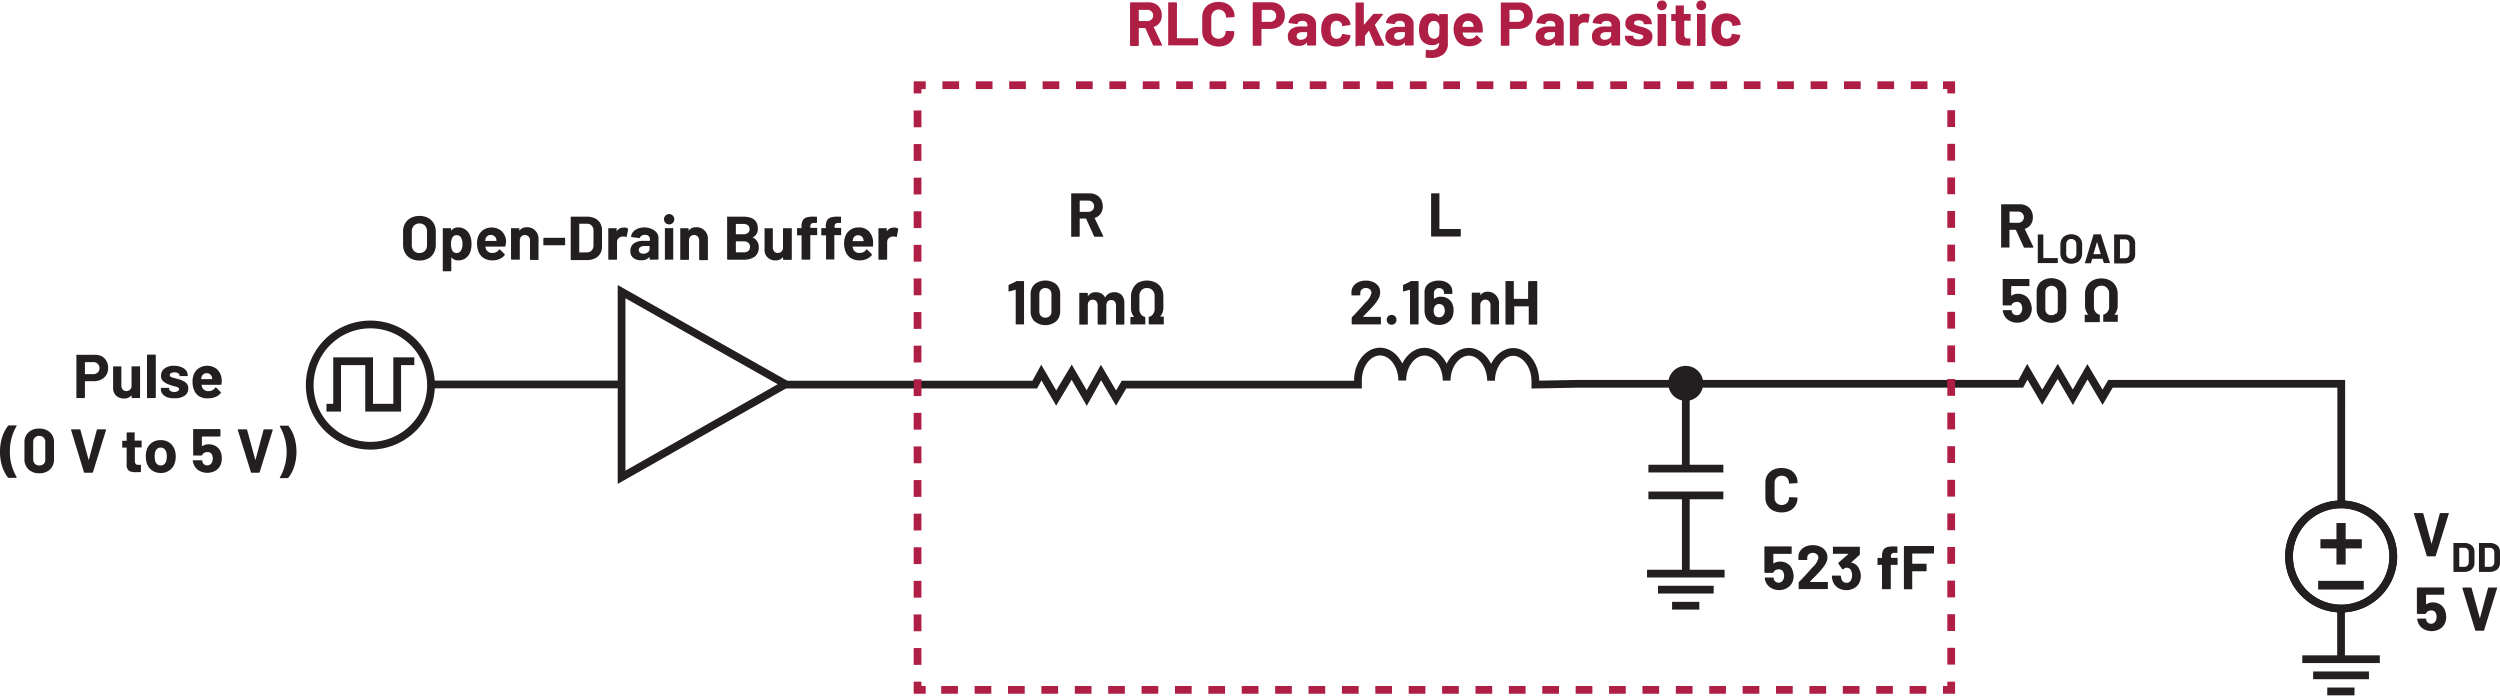 <svg id="ec3a97e0-b6f5-4b4a-977c-ba96ec2327ed" data-name="Layer 2" xmlns="http://www.w3.org/2000/svg" width="6.72in" height="1.87in" viewBox="0 0 483.65 134.4"><path d="M152,75.75h48.19l1.27-2.33,2.87,4.93,3-5,2.91,5L213,73.42l2.91,4.93,1.54-2.6h9.08v0h36.18v-.84c0-3.06,1.94-5.54,4.26-5.55s4.3,2.5,4.31,5.6c0-3.06,2-5.57,4.28-5.58s4.3,2.51,4.31,5.6c0-3.06,2-5.57,4.28-5.58s4.3,2.51,4.31,5.6c0-3,2-5.57,4.28-5.57s4.28,2.53,4.29,5.62v.7L305,75.6h85.95l1.26-2.33,2.88,4.93,3-5,2.92,5,2.83-4.93,2.92,4.93,1.53-2.6h44.65V98.89" transform="translate(0 -1.44)" fill="none" stroke="#231f20" stroke-miterlimit="14.3" stroke-width="1.5"/><path d="M318.64,112.32h15m-2.11,3.1H320.75m8,3.11h-5.27" transform="translate(0 -1.44)" fill="none" stroke="#231f20" stroke-miterlimit="14.3" stroke-width="1.5"/><path d="M326.14,96.92v15.17m-7.24-14.9h14.5M318.9,92h14.5m-7.26-13.62V92.6" transform="translate(0 -1.44)" fill="none" stroke="#231f20" stroke-miterlimit="14.3" stroke-width="1.5"/><path d="M329,75.57h0a2.88,2.88,0,1,0-2.87,2.82A2.84,2.84,0,0,0,329,75.57Z" transform="translate(0 -1.44)" fill="#231f20" stroke="#231f20" stroke-miterlimit="14.3"/><path d="M120.25,57.77V93.68l31.73-18L120.25,57.77Z" transform="translate(0 -1.44)" fill="none" stroke="#231f20" stroke-miterlimit="14.3" stroke-width="1.5"/><polyline points="63.16 78.78 65.22 78.78 65.22 69.79 71.41 69.79 71.41 78.78 73.48 78.78 76.84 78.78 76.84 69.79 80.15 69.79" fill="none" stroke="#231f20" stroke-miterlimit="14.3" stroke-width="1.5"/><path d="M83.38,75.72a11.73,11.73,0,1,1-11.73-11.6,11.72,11.72,0,0,1,11.73,11.6Z" transform="translate(0 -1.44)" fill="none" stroke="#231f20" stroke-miterlimit="14.3" stroke-width="1.5"/><path d="M79.49,51.37a2.69,2.69,0,0,1-1.11-1.08,3,3,0,0,1-.4-1.58V46.14a3,3,0,0,1,.4-1.58,2.7,2.7,0,0,1,1.11-1.06,3.46,3.46,0,0,1,1.65-.38,3.53,3.53,0,0,1,1.66.38,2.7,2.7,0,0,1,1.11,1.06,3.14,3.14,0,0,1,.4,1.58v2.57a3.18,3.18,0,0,1-.4,1.59,2.69,2.69,0,0,1-1.11,1.08,3.53,3.53,0,0,1-1.66.37A3.46,3.46,0,0,1,79.49,51.37Zm2.72-1.49a1.53,1.53,0,0,0,.4-1.11V46.12a1.57,1.57,0,0,0-.4-1.12,1.41,1.41,0,0,0-1.07-.42,1.39,1.39,0,0,0-1.06.42,1.58,1.58,0,0,0-.41,1.12v2.65a1.53,1.53,0,0,0,.41,1.11,1.39,1.39,0,0,0,1.06.42A1.44,1.44,0,0,0,82.21,49.88Z" transform="translate(0 -1.44)" fill="#231f20"/><path d="M91.22,48.55a4.72,4.72,0,0,1-.23,1.5,2.54,2.54,0,0,1-.87,1.22,2.38,2.38,0,0,1-1.47.45,1.61,1.61,0,0,1-1.34-.6.05.05,0,0,0,0,0,.05.05,0,0,0,0,0v2.57a.14.14,0,0,1-.14.14h-1.4a.15.15,0,0,1-.11,0,.18.18,0,0,1,0-.1V45.6a.15.15,0,0,1,0-.1.16.16,0,0,1,.11,0h1.4a.14.14,0,0,1,.1,0,.12.12,0,0,1,0,.1V46a0,0,0,0,0,0,0l0,0a1.65,1.65,0,0,1,1.39-.66,2.27,2.27,0,0,1,1.43.46A2.48,2.48,0,0,1,91,47.11,4.19,4.19,0,0,1,91.22,48.55Zm-1.75,0a2.36,2.36,0,0,0-.26-1.19.92.92,0,0,0-.88-.52.88.88,0,0,0-.83.52,2.37,2.37,0,0,0-.25,1.21,2.45,2.45,0,0,0,.26,1.25.91.91,0,0,0,.82.48,1,1,0,0,0,.84-.47A2.38,2.38,0,0,0,89.47,48.52Z" transform="translate(0 -1.44)" fill="#231f20"/><path d="M97.78,48.92a.13.13,0,0,1-.15.14H93.92s-.07,0,0,.06a1.89,1.89,0,0,0,.13.48,1.26,1.26,0,0,0,1.27.68,1.46,1.46,0,0,0,1.22-.63s.06-.07.1-.07a.14.14,0,0,1,.09.05l.86.85a.17.17,0,0,1,.06.11.21.21,0,0,1,0,.1,2.63,2.63,0,0,1-1,.76,3.37,3.37,0,0,1-1.36.27,3.15,3.15,0,0,1-1.75-.47,2.59,2.59,0,0,1-1-1.31,4.26,4.26,0,0,1-.25-1.57,3.41,3.41,0,0,1,.18-1.16,2.7,2.7,0,0,1,1-1.36,3,3,0,0,1,3.56.19,3,3,0,0,1,.88,1.86A4.74,4.74,0,0,1,97.78,48.92Zm-3.84-1.4a2.49,2.49,0,0,0-.08.38.05.05,0,0,0,.06.06H96c.05,0,.07,0,.05-.06L96,47.56A1,1,0,0,0,95.6,47a1.1,1.1,0,0,0-.66-.2A1,1,0,0,0,93.94,47.52Z" transform="translate(0 -1.44)" fill="#231f20"/><path d="M103.59,46a2.15,2.15,0,0,1,.59,1.59v3.94a.18.18,0,0,1,0,.1.15.15,0,0,1-.11,0h-1.4a.14.14,0,0,1-.14-.14V47.89a1.12,1.12,0,0,0-.27-.78,1,1,0,0,0-1.43,0,1.12,1.12,0,0,0-.27.78v3.59a.18.18,0,0,1,0,.1.15.15,0,0,1-.11,0H99a.14.14,0,0,1-.14-.14V45.6a.12.12,0,0,1,0-.1.14.14,0,0,1,.1,0h1.4a.16.16,0,0,1,.11,0,.15.15,0,0,1,0,.1V46s0,0,0,0,0,0,0,0a1.67,1.67,0,0,1,1.46-.69A2.06,2.06,0,0,1,103.59,46Z" transform="translate(0 -1.44)" fill="#231f20"/><path d="M105.12,48.76a.13.13,0,0,1,0-.1V47.49a.14.14,0,0,1,.14-.14h3.93a.14.14,0,0,1,.14.14v1.17a.14.14,0,0,1-.14.14h-3.93A.13.13,0,0,1,105.12,48.76Z" transform="translate(0 -1.44)" fill="#231f20"/><path d="M110.41,51.58a.13.13,0,0,1,0-.1V43.37a.15.15,0,0,1,0-.11.18.18,0,0,1,.1,0h3a3.71,3.71,0,0,1,1.58.32,2.49,2.49,0,0,1,1,.89,2.41,2.41,0,0,1,.37,1.34v3.31a2.4,2.4,0,0,1-.37,1.33,2.49,2.49,0,0,1-1,.89,3.57,3.57,0,0,1-1.58.32h-3A.13.13,0,0,1,110.41,51.58Zm1.71-1.41h1.45a1.2,1.2,0,0,0,.9-.37,1.46,1.46,0,0,0,.35-1V46a1.41,1.41,0,0,0-.34-1,1.21,1.21,0,0,0-.92-.37h-1.44a.05.05,0,0,0-.06.06v5.38A.05.05,0,0,0,112.12,50.17Z" transform="translate(0 -1.44)" fill="#231f20"/><path d="M121.43,45.54c.07,0,.09.09.08.18l-.26,1.36c0,.1-.06.13-.16.09a1.33,1.33,0,0,0-.42-.06l-.27,0a1.19,1.19,0,0,0-.73.32,1,1,0,0,0-.3.75v3.28a.14.14,0,0,1-.14.14h-1.41a.14.14,0,0,1-.14-.14V45.6a.12.12,0,0,1,0-.1.14.14,0,0,1,.1,0h1.41a.14.14,0,0,1,.1,0,.12.12,0,0,1,0,.1v.45a.06.06,0,0,0,0,.05s0,0,0,0a1.53,1.53,0,0,1,1.32-.72A1.2,1.2,0,0,1,121.43,45.54Z" transform="translate(0 -1.44)" fill="#231f20"/><path d="M126.05,45.63a2.26,2.26,0,0,1,1,.74,1.68,1.68,0,0,1,.34,1v4.07a.14.14,0,0,1-.14.14H125.8a.14.14,0,0,1-.14-.14v-.4a.05.05,0,0,0,0,0,0,0,0,0,0,0,0,1.92,1.92,0,0,1-1.62.66,2.35,2.35,0,0,1-1.52-.46,1.61,1.61,0,0,1-.57-1.34,1.71,1.71,0,0,1,.65-1.44,2.9,2.9,0,0,1,1.84-.51h1.23a.05.05,0,0,0,.06-.06v-.26a.81.81,0,0,0-.24-.62,1,1,0,0,0-.72-.22,1.27,1.27,0,0,0-.62.13.64.64,0,0,0-.32.37q0,.13-.15.12l-1.46-.19c-.09,0-.14-.05-.13-.11a1.63,1.63,0,0,1,.4-.91,2.49,2.49,0,0,1,.94-.64,3.58,3.58,0,0,1,1.3-.22A3.38,3.38,0,0,1,126.05,45.63Zm-.75,4.55a.85.85,0,0,0,.36-.71V49a.05.05,0,0,0-.06-.06h-.87a1.45,1.45,0,0,0-.84.21.63.63,0,0,0-.31.57.62.62,0,0,0,.23.51.91.91,0,0,0,.61.19A1.36,1.36,0,0,0,125.3,50.18Z" transform="translate(0 -1.44)" fill="#231f20"/><path d="M128.77,44.49a1,1,0,1,1,.68.27A.93.93,0,0,1,128.77,44.49Zm-.14,7.09a.13.13,0,0,1,0-.1v-5.9a.13.13,0,0,1,0-.1.18.18,0,0,1,.1,0h1.4a.21.21,0,0,1,.11,0,.18.18,0,0,1,0,.1v5.9a.18.18,0,0,1,0,.1.15.15,0,0,1-.11,0h-1.4A.13.13,0,0,1,128.63,51.58Z" transform="translate(0 -1.44)" fill="#231f20"/><path d="M136.36,46a2.15,2.15,0,0,1,.59,1.59v3.94a.14.14,0,0,1-.14.14H135.4a.14.14,0,0,1-.14-.14V47.89a1.12,1.12,0,0,0-.27-.78,1,1,0,0,0-1.43,0,1.12,1.12,0,0,0-.27.78v3.59a.14.14,0,0,1-.14.14h-1.41a.14.14,0,0,1-.14-.14V45.6a.12.12,0,0,1,0-.1.14.14,0,0,1,.1,0h1.41a.14.14,0,0,1,.1,0,.12.12,0,0,1,0,.1V46s0,0,0,0,0,0,0,0a1.69,1.69,0,0,1,1.46-.69A2.06,2.06,0,0,1,136.36,46Z" transform="translate(0 -1.44)" fill="#231f20"/><path d="M145.65,47.31a2,2,0,0,1,1.14,2A2.07,2.07,0,0,1,146,51a3.42,3.42,0,0,1-2.08.59h-3.11a.14.14,0,0,1-.14-.14V43.37a.15.15,0,0,1,0-.11.18.18,0,0,1,.1,0h3c1.89,0,2.84.77,2.84,2.3a1.77,1.77,0,0,1-1,1.72C145.6,47.27,145.6,47.29,145.65,47.31Zm-3.29-2.58V46.6s0,.07.06.07h1.41a1.29,1.29,0,0,0,.87-.27.87.87,0,0,0,.31-.72.92.92,0,0,0-.31-.74,1.29,1.29,0,0,0-.87-.27h-1.41A.05.05,0,0,0,142.36,44.73Zm2.43,5.15a1,1,0,0,0,.31-.78,1,1,0,0,0-.31-.77,1.26,1.26,0,0,0-.88-.29h-1.49a.05.05,0,0,0-.06.06v2a.05.05,0,0,0,.06.06h1.5A1.3,1.3,0,0,0,144.79,49.88Z" transform="translate(0 -1.44)" fill="#231f20"/><path d="M151.57,45.5a.14.14,0,0,1,.1,0h1.41a.14.14,0,0,1,.1,0,.12.12,0,0,1,0,.1v5.88a.14.14,0,0,1-.14.14h-1.41a.14.14,0,0,1-.14-.14v-.41s0,0,0,0,0,0,0,0a1.74,1.74,0,0,1-1.49.65,2.09,2.09,0,0,1-1.5-.56,2,2,0,0,1-.59-1.55v-4a.15.15,0,0,1,0-.1.14.14,0,0,1,.11,0h1.39a.14.14,0,0,1,.1,0,.12.12,0,0,1,0,.1v3.59a1.17,1.17,0,0,0,.26.78.89.89,0,0,0,.71.3,1,1,0,0,0,.68-.25,1.12,1.12,0,0,0,.32-.64V45.6A.12.12,0,0,1,151.57,45.5Z" transform="translate(0 -1.44)" fill="#231f20"/><path d="M158.09,45.48a.13.13,0,0,1,0,.1v1.15a.13.13,0,0,1,0,.1.18.18,0,0,1-.1,0h-1.17a.05.05,0,0,0-.06.06v4.55a.14.14,0,0,1-.14.14h-1.41a.14.14,0,0,1-.14-.14V46.93a.05.05,0,0,0-.06-.06h-.71a.18.18,0,0,1-.1,0,.13.13,0,0,1,0-.1V45.58a.13.13,0,0,1,0-.1.18.18,0,0,1,.1,0H155a.05.05,0,0,0,.06-.06v-.26A2.43,2.43,0,0,1,155.3,44a1.27,1.27,0,0,1,.74-.59,4.52,4.52,0,0,1,1.41-.15h.45a.15.15,0,0,1,.1,0,.16.16,0,0,1,.05.11v1a.14.14,0,0,1-.05.1.12.12,0,0,1-.1,0h-.39a.88.88,0,0,0-.59.18.85.85,0,0,0-.16.59v.13a.05.05,0,0,0,.06.06H158A.18.18,0,0,1,158.09,45.48Z" transform="translate(0 -1.44)" fill="#231f20"/><path d="M162.73,45.48a.13.13,0,0,1,0,.1v1.15a.13.13,0,0,1,0,.1.18.18,0,0,1-.1,0h-1.16a.05.05,0,0,0-.06.06v4.55a.14.14,0,0,1,0,.1.13.13,0,0,1-.1,0h-1.4a.12.12,0,0,1-.1,0,.14.14,0,0,1,0-.1V46.93a.05.05,0,0,0-.06-.06H159a.21.21,0,0,1-.11,0,.13.13,0,0,1,0-.1V45.58a.13.13,0,0,1,0-.1.21.21,0,0,1,.11,0h.7a.05.05,0,0,0,.06-.06v-.26a2.43,2.43,0,0,1,.23-1.16,1.27,1.27,0,0,1,.74-.59,4.52,4.52,0,0,1,1.41-.15h.46a.21.21,0,0,1,.1,0,.15.15,0,0,1,0,.11v1a.13.13,0,0,1,0,.1.14.14,0,0,1-.1,0h-.4a.85.85,0,0,0-.58.18.8.8,0,0,0-.16.59v.13a.05.05,0,0,0,.06.06h1.16A.18.18,0,0,1,162.73,45.48Z" transform="translate(0 -1.44)" fill="#231f20"/><path d="M168.89,48.92c0,.1-.06.14-.15.14H165c-.05,0-.06,0-.05.06a2.42,2.42,0,0,0,.13.48,1.27,1.27,0,0,0,1.28.68,1.46,1.46,0,0,0,1.21-.63.13.13,0,0,1,.11-.07.15.15,0,0,1,.08.05l.86.85a.17.17,0,0,1,.06.11.27.27,0,0,1,0,.1,2.79,2.79,0,0,1-1,.76,3.45,3.45,0,0,1-1.37.27,3.15,3.15,0,0,1-1.75-.47,2.57,2.57,0,0,1-1-1.31,4,4,0,0,1-.26-1.57,3.41,3.41,0,0,1,.18-1.16A2.63,2.63,0,0,1,166,45.35,2.66,2.66,0,0,1,168,46a3.06,3.06,0,0,1,.89,1.86A5.54,5.54,0,0,1,168.89,48.92Zm-3.84-1.4a2.49,2.49,0,0,0-.08.38A.05.05,0,0,0,165,48h2.08s.06,0,0-.06l-.06-.34a1,1,0,0,0-.37-.55,1.13,1.13,0,0,0-.67-.2A1,1,0,0,0,165.05,47.52Z" transform="translate(0 -1.44)" fill="#231f20"/><path d="M173.69,45.54c.07,0,.09.09.08.18l-.26,1.36c0,.1-.06.13-.16.09a1.33,1.33,0,0,0-.42-.06l-.27,0a1.19,1.19,0,0,0-.73.32,1,1,0,0,0-.3.75v3.28a.14.14,0,0,1-.14.14h-1.41a.14.14,0,0,1-.14-.14V45.6a.12.12,0,0,1,0-.1.14.14,0,0,1,.1,0h1.41a.14.14,0,0,1,.1,0,.12.12,0,0,1,0,.1v.45a.06.06,0,0,0,0,.05s0,0,0,0a1.53,1.53,0,0,1,1.32-.72A1.2,1.2,0,0,1,173.69,45.54Z" transform="translate(0 -1.44)" fill="#231f20"/><path d="M276.86,47.06a.13.13,0,0,1,0-.1V38.85a.12.12,0,0,1,0-.1.14.14,0,0,1,.1,0h1.4a.16.16,0,0,1,.11,0,.15.15,0,0,1,0,.1v6.74a.05.05,0,0,0,.06.06h3.92a.15.15,0,0,1,.1,0,.14.14,0,0,1,.05.1V47a.14.14,0,0,1-.05.1.12.12,0,0,1-.1,0H277A.13.13,0,0,1,276.86,47.06Z" transform="translate(0 -1.44)" fill="#231f20"/><path d="M223.06,10.09l-1.5-3.32s0,0-.07,0h-1.12a.05.05,0,0,0-.06.06v3.28a.14.14,0,0,1-.14.14h-1.41a.14.14,0,0,1-.14-.14V1.94a.14.14,0,0,1,.14-.14h3.44a2.8,2.8,0,0,1,1.35.31,2.33,2.33,0,0,1,.9.89,2.72,2.72,0,0,1,.31,1.33,2.32,2.32,0,0,1-.41,1.4,2.16,2.16,0,0,1-1.13.82s-.06,0,0,.09L224.81,10a.17.17,0,0,1,0,.07c0,.07-.05.1-.14.1h-1.47A.18.18,0,0,1,223.06,10.09Zm-2.75-6.78V5.36a.05.05,0,0,0,.06.06h1.57a1.18,1.18,0,0,0,.83-.3,1,1,0,0,0,.31-.78,1,1,0,0,0-.31-.78,1.14,1.14,0,0,0-.83-.31h-1.57A.05.05,0,0,0,220.31,3.31Z" transform="translate(0 -1.44)" fill="#af1e44"/><path d="M226,10.16a.13.13,0,0,1,0-.1V1.94a.14.14,0,0,1,.14-.14h1.41a.14.14,0,0,1,.14.14V8.69a.05.05,0,0,0,.06.06h3.92a.15.15,0,0,1,.11,0,.18.18,0,0,1,0,.1v1.17a.18.18,0,0,1,0,.1.15.15,0,0,1-.11,0h-5.53A.13.13,0,0,1,226,10.16Z" transform="translate(0 -1.44)" fill="#af1e44"/><path d="M234.06,9.93a2.64,2.64,0,0,1-1.09-1,2.91,2.91,0,0,1-.38-1.52V4.61A3,3,0,0,1,233,3.08a2.62,2.62,0,0,1,1.09-1,3.58,3.58,0,0,1,1.65-.36,3.64,3.64,0,0,1,1.62.35,2.46,2.46,0,0,1,1.09,1,2.62,2.62,0,0,1,.39,1.46c0,.07,0,.11-.14.13l-1.4.08h0c-.08,0-.12,0-.12-.13a1.42,1.42,0,1,0-2.84,0V7.45a1.36,1.36,0,0,0,.39,1,1.39,1.39,0,0,0,1,.38,1.37,1.37,0,0,0,1-.38,1.36,1.36,0,0,0,.39-1c0-.09,0-.13.15-.13l1.4.06a.13.13,0,0,1,.1,0,.09.09,0,0,1,0,.08A2.64,2.64,0,0,1,238.42,9a2.5,2.5,0,0,1-1.09,1,3.64,3.64,0,0,1-1.62.35A3.58,3.58,0,0,1,234.06,9.93Z" transform="translate(0 -1.44)" fill="#af1e44"/><path d="M247.31,2.11a2.29,2.29,0,0,1,.93.92,2.77,2.77,0,0,1,.33,1.36,2.51,2.51,0,0,1-.34,1.33,2.32,2.32,0,0,1-1,.9,3.09,3.09,0,0,1-1.42.32h-1.71a.05.05,0,0,0-.06.06v3.06a.14.14,0,0,1-.14.14h-1.41a.14.14,0,0,1-.14-.14V1.93a.14.14,0,0,1,.14-.14h3.39A2.94,2.94,0,0,1,247.31,2.11Zm-.76,3.15a1.07,1.07,0,0,0,.34-.83,1.1,1.1,0,0,0-.34-.85,1.2,1.2,0,0,0-.88-.33h-1.53a.05.05,0,0,0-.06.06V5.52a.05.05,0,0,0,.06.06h1.53A1.24,1.24,0,0,0,246.55,5.26Z" transform="translate(0 -1.44)" fill="#af1e44"/><path d="M253.27,4.21a2.32,2.32,0,0,1,1,.73,1.73,1.73,0,0,1,.34,1v4.07a.14.14,0,0,1-.14.14H253a.14.14,0,0,1-.14-.14v-.4a.05.05,0,0,0,0-.05s0,0,0,0a1.92,1.92,0,0,1-1.62.66,2.36,2.36,0,0,1-1.51-.46,1.59,1.59,0,0,1-.58-1.34,1.71,1.71,0,0,1,.65-1.44,2.93,2.93,0,0,1,1.85-.51h1.22a.05.05,0,0,0,.06-.06V6.23a.8.8,0,0,0-.24-.62,1,1,0,0,0-.72-.22,1.29,1.29,0,0,0-.62.13.64.64,0,0,0-.32.37q0,.14-.15.12l-1.45-.19c-.1,0-.15-.05-.14-.11a1.58,1.58,0,0,1,.41-.91,2.37,2.37,0,0,1,.93-.64,3.58,3.58,0,0,1,1.3-.22A3.38,3.38,0,0,1,253.27,4.21Zm-.75,4.55a.85.85,0,0,0,.36-.71V7.62a.05.05,0,0,0-.06-.06H252a1.57,1.57,0,0,0-.85.2.67.67,0,0,0-.31.58.62.62,0,0,0,.23.51,1,1,0,0,0,.61.19A1.42,1.42,0,0,0,252.52,8.76Z" transform="translate(0 -1.44)" fill="#af1e44"/><path d="M256.81,9.82a2.61,2.61,0,0,1-1-1.32,4.33,4.33,0,0,1-.21-1.42,4.11,4.11,0,0,1,.21-1.39,2.5,2.5,0,0,1,1-1.29,3,3,0,0,1,1.67-.46,3,3,0,0,1,1.69.48,2.3,2.3,0,0,1,1,1.21,1.33,1.33,0,0,1,.1.43v0a.13.13,0,0,1-.12.14l-1.38.2h0c-.07,0-.11,0-.14-.12l0-.19a.92.92,0,0,0-.38-.52,1.19,1.19,0,0,0-.68-.2,1.06,1.06,0,0,0-.65.19,1,1,0,0,0-.37.53,2.9,2.9,0,0,0-.13,1,3.25,3.25,0,0,0,.12,1,1.06,1.06,0,0,0,.38.56,1,1,0,0,0,.65.2,1.08,1.08,0,0,0,.65-.19,1,1,0,0,0,.39-.55.14.14,0,0,0,0-.07s0,0,0,0,.06-.13.16-.12l1.39.22a.12.12,0,0,1,.11.13,1.6,1.6,0,0,1-.07.36,2.18,2.18,0,0,1-1,1.26,3.16,3.16,0,0,1-1.68.46A2.87,2.87,0,0,1,256.81,9.82Z" transform="translate(0 -1.44)" fill="#af1e44"/><path d="M262.24,10.16a.18.18,0,0,1,0-.1V1.94a.18.18,0,0,1,0-.1.15.15,0,0,1,.11,0h1.4a.13.13,0,0,1,.1,0,.14.14,0,0,1,0,.1V6s0,0,0,0A.06.06,0,0,0,264,6l1.63-1.89a.23.23,0,0,1,.18-.09h1.59q.12,0,.12.09a.23.23,0,0,1,0,.09l-1.52,1.93s0,.06,0,.09l1.79,3.8a.12.12,0,0,1,0,.07c0,.07,0,.1-.13.1h-1.47a.18.18,0,0,1-.17-.11l-1.19-2.81,0,0s0,0,0,0l-.77,1a.12.12,0,0,0,0,.07v1.76a.14.14,0,0,1,0,.1.13.13,0,0,1-.1,0h-1.4A.15.15,0,0,1,262.24,10.16Z" transform="translate(0 -1.44)" fill="#af1e44"/><path d="M272.19,4.21a2.35,2.35,0,0,1,.95.73,1.73,1.73,0,0,1,.34,1v4.07a.14.14,0,0,1-.14.14h-1.41a.14.14,0,0,1-.14-.14v-.4a.08.08,0,0,0,0-.05s0,0,0,0a1.92,1.92,0,0,1-1.62.66,2.36,2.36,0,0,1-1.51-.46A1.59,1.59,0,0,1,268,8.5a1.73,1.73,0,0,1,.65-1.44,2.93,2.93,0,0,1,1.85-.51h1.22a.05.05,0,0,0,.06-.06V6.23a.8.8,0,0,0-.24-.62,1,1,0,0,0-.72-.22,1.29,1.29,0,0,0-.62.13.64.64,0,0,0-.32.37q0,.14-.15.12l-1.45-.19c-.1,0-.14-.05-.14-.11a1.64,1.64,0,0,1,.41-.91,2.37,2.37,0,0,1,.93-.64,3.58,3.58,0,0,1,1.3-.22A3.46,3.46,0,0,1,272.19,4.21Zm-.76,4.55a.85.85,0,0,0,.36-.71V7.62a.05.05,0,0,0-.06-.06h-.86a1.57,1.57,0,0,0-.85.2.67.67,0,0,0-.31.58.62.62,0,0,0,.23.51,1,1,0,0,0,.61.19A1.42,1.42,0,0,0,271.43,8.76Z" transform="translate(0 -1.44)" fill="#af1e44"/><path d="M278.48,4.07a.18.18,0,0,1,.1,0H280a.18.18,0,0,1,.1,0,.15.15,0,0,1,0,.11V9.65a2.59,2.59,0,0,1-.91,2.24,3.79,3.79,0,0,1-2.33.67,8.32,8.32,0,0,1-.94-.06c-.08,0-.12-.06-.12-.15l.05-1.24c0-.1.06-.15.17-.13a4.62,4.62,0,0,0,.79.07,1.84,1.84,0,0,0,1.18-.33,1.32,1.32,0,0,0,.42-1.08,0,0,0,0,0,0-.05l0,0a1.74,1.74,0,0,1-1.34.49,2.82,2.82,0,0,1-1.43-.37,2.09,2.09,0,0,1-.93-1.22,4.75,4.75,0,0,1-.18-1.43,4.33,4.33,0,0,1,.22-1.52,2.36,2.36,0,0,1,.85-1.18A2.24,2.24,0,0,1,277,3.94a1.8,1.8,0,0,1,1.42.55l0,0a0,0,0,0,0,0,0V4.18A.15.15,0,0,1,278.48,4.07Zm0,3a4.3,4.3,0,0,0,0-.58,1.61,1.61,0,0,0-.08-.38,1,1,0,0,0-.36-.52,1.06,1.06,0,0,0-1.24,0,1.18,1.18,0,0,0-.37.52,2.34,2.34,0,0,0-.17,1,2.21,2.21,0,0,0,.15,1,1,1,0,0,0,.38.52,1.06,1.06,0,0,0,.64.2,1,1,0,0,0,.63-.2,1,1,0,0,0,.35-.51A3.68,3.68,0,0,0,278.44,7.07Z" transform="translate(0 -1.44)" fill="#af1e44"/><path d="M286.85,7.5a.14.14,0,0,1-.16.14H283c-.05,0-.07,0-.05.06a2.14,2.14,0,0,0,.13.48,1.26,1.26,0,0,0,1.27.68,1.44,1.44,0,0,0,1.21-.63c0-.05.07-.07.11-.07s0,0,.09.05l.86.85a.17.17,0,0,1,.06.11.28.28,0,0,1-.05.09,2.56,2.56,0,0,1-1,.77,3.38,3.38,0,0,1-1.37.27,3.12,3.12,0,0,1-1.74-.47,2.59,2.59,0,0,1-1-1.31A4.06,4.06,0,0,1,281.21,7a3.51,3.51,0,0,1,.18-1.17,2.61,2.61,0,0,1,1-1.35A2.66,2.66,0,0,1,284,3.92a2.69,2.69,0,0,1,1.93.7,3,3,0,0,1,.88,1.86A4.71,4.71,0,0,1,286.85,7.5ZM283,6.1a2.49,2.49,0,0,0-.08.38.05.05,0,0,0,.06.06h2.07c.05,0,.07,0,.05-.06l-.06-.34a1,1,0,0,0-.38-.55,1,1,0,0,0-.66-.2A1,1,0,0,0,283,6.1Z" transform="translate(0 -1.44)" fill="#af1e44"/><path d="M295.26,2.11a2.29,2.29,0,0,1,.93.92,2.77,2.77,0,0,1,.33,1.36,2.51,2.51,0,0,1-.34,1.33,2.32,2.32,0,0,1-1,.9,3.09,3.09,0,0,1-1.42.32h-1.71A.05.05,0,0,0,292,7v3.06a.14.14,0,0,1-.14.14h-1.4a.15.15,0,0,1-.11,0,.18.18,0,0,1,0-.1V1.93a.18.18,0,0,1,0-.1.15.15,0,0,1,.11,0h3.38A2.94,2.94,0,0,1,295.26,2.11Zm-.75,3.15a1.1,1.1,0,0,0,.33-.83,1.13,1.13,0,0,0-.33-.85,1.22,1.22,0,0,0-.89-.33h-1.53a.05.05,0,0,0-.06.06V5.52a.05.05,0,0,0,.06.06h1.53A1.26,1.26,0,0,0,294.51,5.26Z" transform="translate(0 -1.44)" fill="#af1e44"/><path d="M301.23,4.21a2.35,2.35,0,0,1,.95.73,1.73,1.73,0,0,1,.34,1v4.07a.14.14,0,0,1-.14.14H301a.14.14,0,0,1-.14-.14v-.4a.08.08,0,0,0,0-.05s0,0-.05,0a1.92,1.92,0,0,1-1.62.66,2.36,2.36,0,0,1-1.51-.46,1.59,1.59,0,0,1-.58-1.34,1.73,1.73,0,0,1,.65-1.44,2.93,2.93,0,0,1,1.85-.51h1.22a.05.05,0,0,0,.06-.06V6.23a.8.8,0,0,0-.24-.62,1,1,0,0,0-.72-.22,1.29,1.29,0,0,0-.62.13.64.64,0,0,0-.32.37q0,.14-.15.12l-1.45-.19c-.1,0-.14-.05-.14-.11a1.64,1.64,0,0,1,.41-.91,2.37,2.37,0,0,1,.93-.64,3.58,3.58,0,0,1,1.3-.22A3.46,3.46,0,0,1,301.23,4.21Zm-.76,4.55a.85.85,0,0,0,.36-.71V7.62a.05.05,0,0,0-.06-.06h-.86a1.57,1.57,0,0,0-.85.2.67.67,0,0,0-.31.58.62.62,0,0,0,.23.51,1,1,0,0,0,.61.19A1.42,1.42,0,0,0,300.47,8.76Z" transform="translate(0 -1.44)" fill="#af1e44"/><path d="M307.47,4.12c.06,0,.08.09.07.18l-.25,1.36c0,.1-.07.13-.17.09a1.33,1.33,0,0,0-.42-.06l-.27,0a1.22,1.22,0,0,0-.73.32,1,1,0,0,0-.3.75v3.28a.14.14,0,0,1-.14.14h-1.41a.14.14,0,0,1-.14-.14V4.18a.15.15,0,0,1,0-.11.18.18,0,0,1,.1,0h1.41a.18.18,0,0,1,.1,0,.15.15,0,0,1,0,.11v.45a0,0,0,0,0,0,0s0,0,0,0A1.53,1.53,0,0,1,306.78,4,1.18,1.18,0,0,1,307.47,4.12Z" transform="translate(0 -1.44)" fill="#af1e44"/><path d="M312.09,4.21a2.35,2.35,0,0,1,1,.73,1.73,1.73,0,0,1,.34,1v4.07a.14.14,0,0,1-.14.14h-1.41a.14.14,0,0,1-.14-.14v-.4a.08.08,0,0,0,0-.05s0,0-.05,0a1.92,1.92,0,0,1-1.62.66,2.36,2.36,0,0,1-1.51-.46,1.59,1.59,0,0,1-.58-1.34,1.73,1.73,0,0,1,.65-1.44,2.93,2.93,0,0,1,1.85-.51h1.22a.05.05,0,0,0,.06-.06V6.23a.8.8,0,0,0-.24-.62,1,1,0,0,0-.72-.22,1.29,1.29,0,0,0-.62.13.64.64,0,0,0-.32.37q0,.14-.15.12l-1.45-.19c-.1,0-.14-.05-.13-.11a1.56,1.56,0,0,1,.4-.91,2.37,2.37,0,0,1,.93-.64,3.58,3.58,0,0,1,1.3-.22A3.46,3.46,0,0,1,312.09,4.21Zm-.76,4.55a.85.85,0,0,0,.36-.71V7.62a.05.05,0,0,0-.06-.06h-.86a1.57,1.57,0,0,0-.85.2.67.67,0,0,0-.31.58.62.62,0,0,0,.23.51,1,1,0,0,0,.61.19A1.42,1.42,0,0,0,311.33,8.76Z" transform="translate(0 -1.44)" fill="#af1e44"/><path d="M315.63,10.06a2.23,2.23,0,0,1-.93-.64,1.42,1.42,0,0,1-.33-.92V8.38a.15.15,0,0,1,0-.11.18.18,0,0,1,.1,0h1.33a.15.15,0,0,1,.1,0,.16.16,0,0,1,.05.11h0a.53.53,0,0,0,.29.45A1.4,1.4,0,0,0,317,9a1.2,1.2,0,0,0,.66-.16.46.46,0,0,0,.25-.4.34.34,0,0,0-.22-.32,3.13,3.13,0,0,0-.7-.23,6.88,6.88,0,0,1-.89-.28A3.59,3.59,0,0,1,314.9,7a1.33,1.33,0,0,1-.46-1.1,1.68,1.68,0,0,1,.69-1.41A2.94,2.94,0,0,1,317,4a3.45,3.45,0,0,1,1.34.24,2.19,2.19,0,0,1,.9.69,1.73,1.73,0,0,1,.32,1,.12.12,0,0,1,0,.1.14.14,0,0,1-.1,0h-1.28A.16.16,0,0,1,318,6a.15.15,0,0,1,0-.1.53.53,0,0,0-.27-.44,1.27,1.27,0,0,0-.71-.18,1.36,1.36,0,0,0-.65.14.44.44,0,0,0-.25.4.38.38,0,0,0,.25.36,4.11,4.11,0,0,0,.82.25l.3.08.36.1a3.89,3.89,0,0,1,1.34.65,1.38,1.38,0,0,1,.49,1.15,1.62,1.62,0,0,1-.7,1.39,3.23,3.23,0,0,1-1.89.49A4,4,0,0,1,315.63,10.06Z" transform="translate(0 -1.44)" fill="#af1e44"/><path d="M320.83,3.07a.93.93,0,0,1-.27-.68,1,1,0,0,1,.26-.69,1,1,0,0,1,.69-.26.94.94,0,0,1,.68.26.93.93,0,0,1,.26.69.93.93,0,0,1-.27.68,1,1,0,0,1-1.35,0Zm-.15,7.09a.18.18,0,0,1,0-.1V4.16a.18.18,0,0,1,0-.1.15.15,0,0,1,.11,0h1.4a.14.14,0,0,1,.14.14v5.9a.14.14,0,0,1-.14.14h-1.4A.15.15,0,0,1,320.68,10.16Z" transform="translate(0 -1.44)" fill="#af1e44"/><path d="M327.15,5.35a.18.18,0,0,1-.1,0H325.9a.05.05,0,0,0-.06.06V8a.89.89,0,0,0,.16.59.64.64,0,0,0,.52.19h.4a.18.18,0,0,1,.1,0,.15.15,0,0,1,0,.11v1.14a.14.14,0,0,1-.14.15l-.72,0a2.7,2.7,0,0,1-1.49-.33,1.4,1.4,0,0,1-.5-1.25V5.45a.05.05,0,0,0-.06-.06h-.69a.18.18,0,0,1-.1,0,.15.15,0,0,1,0-.11V4.18a.15.15,0,0,1,0-.11.18.18,0,0,1,.1,0h.69a.05.05,0,0,0,.06-.06V2.54a.14.14,0,0,1,.14-.14h1.34a.15.15,0,0,1,.11,0,.18.18,0,0,1,0,.1V4a.05.05,0,0,0,.06.06h1.15a.18.18,0,0,1,.1,0,.15.15,0,0,1,0,.11V5.24A.15.15,0,0,1,327.15,5.35Z" transform="translate(0 -1.44)" fill="#af1e44"/><path d="M328.45,3.07a.93.93,0,0,1-.27-.68,1,1,0,0,1,.26-.69,1,1,0,0,1,.69-.26.94.94,0,0,1,.68.26.93.93,0,0,1,.26.69.93.93,0,0,1-.27.68,1,1,0,0,1-1.35,0Zm-.15,7.09a.18.18,0,0,1,0-.1V4.16a.18.18,0,0,1,0-.1.15.15,0,0,1,.11,0h1.4a.14.14,0,0,1,.14.14v5.9a.14.14,0,0,1-.14.14h-1.4A.15.15,0,0,1,328.3,10.16Z" transform="translate(0 -1.44)" fill="#af1e44"/><path d="M332.32,9.82a2.66,2.66,0,0,1-1-1.32,4.63,4.63,0,0,1-.2-1.42,4.39,4.39,0,0,1,.2-1.39,2.52,2.52,0,0,1,1-1.29,3.22,3.22,0,0,1,3.35,0,2.27,2.27,0,0,1,1,1.21,1.56,1.56,0,0,1,.09.43v0a.13.13,0,0,1-.12.14l-1.38.2h0a.14.14,0,0,1-.14-.12l0-.19a1,1,0,0,0-.37-.52,1.19,1.19,0,0,0-.69-.2,1,1,0,0,0-1,.72,3.18,3.18,0,0,0-.13,1,3.25,3.25,0,0,0,.12,1,1.06,1.06,0,0,0,.38.56,1,1,0,0,0,.65.2,1.14,1.14,0,0,0,.66-.19A1,1,0,0,0,335,8.1.15.15,0,0,0,335,8s0,0,0,0,.07-.13.17-.12l1.38.22a.12.12,0,0,1,.12.13,1.6,1.6,0,0,1-.07.36,2.24,2.24,0,0,1-1,1.26,3.1,3.1,0,0,1-1.67.46A2.9,2.9,0,0,1,332.32,9.82Z" transform="translate(0 -1.44)" fill="#af1e44"/><path d="M343,100.1a2.71,2.71,0,0,1-1.09-1,2.93,2.93,0,0,1-.38-1.52V94.78a3,3,0,0,1,.38-1.53,2.62,2.62,0,0,1,1.09-1,3.58,3.58,0,0,1,1.65-.36,3.78,3.78,0,0,1,1.62.34,2.59,2.59,0,0,1,1.09,1,2.69,2.69,0,0,1,.39,1.45c0,.08,0,.12-.14.14l-1.4.08h0c-.08,0-.12,0-.12-.13a1.35,1.35,0,0,0-.39-1,1.38,1.38,0,0,0-1-.39,1.4,1.4,0,0,0-1,.39,1.35,1.35,0,0,0-.39,1v2.89a1.36,1.36,0,0,0,.39,1,1.43,1.43,0,0,0,1,.38,1.41,1.41,0,0,0,1-.38,1.36,1.36,0,0,0,.39-1c0-.09.05-.13.15-.13l1.4.06a.17.17,0,0,1,.1,0,.12.12,0,0,1,0,.09,2.72,2.72,0,0,1-.39,1.46,2.62,2.62,0,0,1-1.09,1,3.64,3.64,0,0,1-1.62.34A3.58,3.58,0,0,1,343,100.1Z" transform="translate(0 -1.44)" fill="#231f20"/><path d="M263.73,62.65s0,0,0,0H267a.14.14,0,0,1,.15.15V64a.18.18,0,0,1,0,.1.15.15,0,0,1-.11,0h-5.4a.14.14,0,0,1-.14-.14v-1.1a.25.25,0,0,1,.07-.18c.39-.39.8-.81,1.2-1.26l.77-.84c.22-.27.45-.52.68-.76a3.51,3.51,0,0,0,1.1-1.8.89.89,0,0,0-.3-.69,1.26,1.26,0,0,0-1.56,0,.91.91,0,0,0-.3.71v.3a.14.14,0,0,1-.15.15h-1.41a.15.15,0,0,1-.1,0,.16.16,0,0,1-.05-.11V57.8a2.14,2.14,0,0,1,.41-1.15,2.44,2.44,0,0,1,1-.76,3.59,3.59,0,0,1,1.39-.26,3.16,3.16,0,0,1,1.48.32,2.37,2.37,0,0,1,1,.85A2.18,2.18,0,0,1,267,58a2.4,2.4,0,0,1-.25,1,6.15,6.15,0,0,1-.75,1.14c-.25.31-.52.62-.81.92l-1.28,1.32-.18.18S263.72,62.63,263.73,62.65Z" transform="translate(0 -1.44)" fill="#231f20"/><path d="M268.54,63.9a1,1,0,0,1,0-1.36,1,1,0,0,1,1.36,0,1,1,0,0,1,0,1.36,1,1,0,0,1-1.36,0Z" transform="translate(0 -1.44)" fill="#231f20"/><path d="M272.88,55.72h1.45a.16.16,0,0,1,.11.05.15.15,0,0,1,0,.1V64a.18.18,0,0,1,0,.1.15.15,0,0,1-.11,0h-1.4a.12.12,0,0,1-.1,0,.14.14,0,0,1-.05-.1V57.4a0,0,0,0,0,0,0,.06.06,0,0,0-.05,0l-1.19.33h0c-.08,0-.11,0-.11-.13l0-1a.18.18,0,0,1,.11-.17l1.26-.59A.4.4,0,0,1,272.88,55.72Z" transform="translate(0 -1.44)" fill="#231f20"/><path d="M281.2,61.44a3.22,3.22,0,0,1-.23,1.24,2.41,2.41,0,0,1-1,1.12,2.93,2.93,0,0,1-1.56.41,2.88,2.88,0,0,1-1.6-.43,2.4,2.4,0,0,1-1-1.18,3.14,3.14,0,0,1-.22-1.18V57.81a2,2,0,0,1,.34-1.14,2.17,2.17,0,0,1,1-.77,3.43,3.43,0,0,1,1.4-.27,3.33,3.33,0,0,1,1.38.27,2.18,2.18,0,0,1,.93.75,2,2,0,0,1,.33,1.13v.33a.12.12,0,0,1,0,.1.14.14,0,0,1-.1,0h-1.41a.14.14,0,0,1-.1,0,.12.12,0,0,1,0-.1V58a.93.93,0,0,0-.26-.66,1,1,0,0,0-.69-.26,1,1,0,0,0-.72.27.9.9,0,0,0-.28.69v1.13s0,0,0,0a.06.06,0,0,0,.05,0,1.93,1.93,0,0,1,1.31-.42,2.55,2.55,0,0,1,1.29.33,2.3,2.3,0,0,1,.89,1A2.94,2.94,0,0,1,281.2,61.44Zm-1.69,0a1.47,1.47,0,0,0-.2-.79,1,1,0,0,0-.87-.48.91.91,0,0,0-.9.49,1.61,1.61,0,0,0-.18.8,1.65,1.65,0,0,0,.15.74.94.94,0,0,0,.92.52.93.93,0,0,0,.89-.52A1.5,1.5,0,0,0,279.51,61.46Z" transform="translate(0 -1.44)" fill="#231f20"/><path d="M289.38,58.45A2.15,2.15,0,0,1,290,60V64a.18.18,0,0,1,0,.1.15.15,0,0,1-.11,0h-1.4a.14.14,0,0,1-.14-.14V60.39a1.12,1.12,0,0,0-.27-.78,1,1,0,0,0-1.43,0,1.12,1.12,0,0,0-.27.78V64a.18.18,0,0,1,0,.1.15.15,0,0,1-.11,0h-1.4a.14.14,0,0,1-.14-.14V58.1a.14.14,0,0,1,.14-.14h1.4a.15.15,0,0,1,.11,0,.18.18,0,0,1,0,.1v.42a.08.08,0,0,0,0,0s0,0,0,0a1.67,1.67,0,0,1,1.46-.7A2.1,2.1,0,0,1,289.38,58.45Z" transform="translate(0 -1.44)" fill="#231f20"/><path d="M295.79,55.77a.16.16,0,0,1,.11-.05h1.4a.14.14,0,0,1,.1.05.12.12,0,0,1,0,.1V64a.14.14,0,0,1-.14.14h-1.4a.15.15,0,0,1-.11,0,.18.18,0,0,1,0-.1V60.67a.05.05,0,0,0-.06-.06H293a.05.05,0,0,0-.06.06V64a.14.14,0,0,1-.14.14h-1.41a.14.14,0,0,1-.14-.14V55.87a.12.12,0,0,1,0-.1.14.14,0,0,1,.1-.05h1.41a.14.14,0,0,1,.1.05.12.12,0,0,1,0,.1V59.1a.05.05,0,0,0,.06.06h2.65a.05.05,0,0,0,.06-.06V55.87A.15.15,0,0,1,295.79,55.77Z" transform="translate(0 -1.44)" fill="#231f20"/><path d="M347,112.73a2.92,2.92,0,0,1-.19,1.1,2.34,2.34,0,0,1-1,1.22,2.93,2.93,0,0,1-1.63.45,2.83,2.83,0,0,1-1.6-.44,2.38,2.38,0,0,1-1-1.19,3.57,3.57,0,0,1-.18-.66v0a.13.13,0,0,1,.14-.14h1.45a.16.16,0,0,1,.16.14l0,.12a.59.59,0,0,1,0,.08,1,1,0,0,0,.36.48,1,1,0,0,0,1.15,0,1,1,0,0,0,.37-.51,1.37,1.37,0,0,0,.12-.62,1.72,1.72,0,0,0-.1-.62.81.81,0,0,0-.34-.48,1,1,0,0,0-.59-.17,1.32,1.32,0,0,0-.62.15.85.85,0,0,0-.39.41.14.14,0,0,1-.15.12h-1.48a.14.14,0,0,1-.14-.14v-4.84a.14.14,0,0,1,.14-.14h5a.14.14,0,0,1,.14.14v1.17a.14.14,0,0,1-.14.14h-3.35a.05.05,0,0,0-.06.06v1.78s0,.06.07,0a2.28,2.28,0,0,1,1.25-.35,2.59,2.59,0,0,1,1.47.43,2.23,2.23,0,0,1,.89,1.17A3.87,3.87,0,0,1,347,112.73Z" transform="translate(0 -1.44)" fill="#231f20"/><path d="M350.22,113.94a.05.05,0,0,0,0,0h3.25a.12.12,0,0,1,.1,0,.14.14,0,0,1,.05.1v1.16a.16.16,0,0,1-.05.11.15.15,0,0,1-.1,0h-5.4a.18.18,0,0,1-.1,0,.15.15,0,0,1,0-.11v-1.1a.24.24,0,0,1,.07-.18c.39-.38.79-.8,1.2-1.25s.66-.74.77-.85c.22-.26.45-.52.68-.76a3.43,3.43,0,0,0,1.1-1.8.9.9,0,0,0-.31-.69,1.25,1.25,0,0,0-1.55,0,.89.89,0,0,0-.3.72v.3a.14.14,0,0,1-.05.1.13.13,0,0,1-.1,0h-1.42a.14.14,0,0,1-.14-.14v-.57a2,2,0,0,1,.41-1.14,2.36,2.36,0,0,1,1-.76,3.41,3.41,0,0,1,1.39-.27,3.29,3.29,0,0,1,1.48.32,2.39,2.39,0,0,1,1,.86,2.18,2.18,0,0,1,.34,1.2,2.36,2.36,0,0,1-.25,1,5.77,5.77,0,0,1-.76,1.14,11.19,11.19,0,0,1-.8.92q-.43.47-1.29,1.32l-.18.18A.11.11,0,0,0,350.22,113.94Z" transform="translate(0 -1.44)" fill="#231f20"/><path d="M360,112.68a3.36,3.36,0,0,1-.21,1.2,2.39,2.39,0,0,1-1,1.2,3.13,3.13,0,0,1-3.2,0,2.57,2.57,0,0,1-1-1.24,3.29,3.29,0,0,1-.19-1,.13.13,0,0,1,.14-.14H356a.13.13,0,0,1,.14.14,2.39,2.39,0,0,0,.13.59,1,1,0,0,0,.36.49,1,1,0,0,0,.58.17.91.91,0,0,0,.92-.59,2,2,0,0,0,.17-.84,2.07,2.07,0,0,0-.18-.92.94.94,0,0,0-.92-.56.61.61,0,0,0-.28.07l-.35.23a.16.16,0,0,1-.09,0,.11.11,0,0,1-.11-.07l-.71-1a.11.11,0,0,1,0-.08.16.16,0,0,1,0-.12l1.91-1.67s0,0,0-.05,0,0,0,0H354.7a.12.12,0,0,1-.1,0,.13.13,0,0,1,0-.1v-1.17a.13.13,0,0,1,0-.1.12.12,0,0,1,.1,0h5a.15.15,0,0,1,.11,0,.18.18,0,0,1,0,.1v1.32a.23.23,0,0,1-.09.18l-1.57,1.44a.06.06,0,0,0,0,.05s0,0,.06,0a2,2,0,0,1,1.48,1.24A3.16,3.16,0,0,1,360,112.68Z" transform="translate(0 -1.44)" fill="#231f20"/><path d="M367.11,109.28a.13.13,0,0,1,0,.1v1.14a.12.12,0,0,1,0,.1.14.14,0,0,1-.1,0h-1.16a.05.05,0,0,0-.06.06v4.54a.16.16,0,0,1-.05.11.15.15,0,0,1-.1,0h-1.4a.15.15,0,0,1-.1,0,.16.16,0,0,1-.05-.11v-4.54a.05.05,0,0,0-.06-.06h-.7a.16.16,0,0,1-.11,0,.15.15,0,0,1,0-.1v-1.14a.18.18,0,0,1,0-.1.15.15,0,0,1,.11,0h.7a.05.05,0,0,0,.06-.06v-.27a2.41,2.41,0,0,1,.23-1.15,1.23,1.23,0,0,1,.74-.59,4,4,0,0,1,1.41-.15h.46a.14.14,0,0,1,.14.14v1a.15.15,0,0,1,0,.11.18.18,0,0,1-.1,0h-.4a.62.62,0,0,0-.74.77v.13a.05.05,0,0,0,.06.06H367A.13.13,0,0,1,367.11,109.28Z" transform="translate(0 -1.44)" fill="#231f20"/><path d="M374,108.43a.12.12,0,0,1-.1,0H370a.05.05,0,0,0-.06.06v1.86a.05.05,0,0,0,.06.06h2.58a.14.14,0,0,1,.14.14v1.17a.14.14,0,0,1-.14.14H370a.05.05,0,0,0-.06.06v3.31a.15.15,0,0,1,0,.11.18.18,0,0,1-.1,0h-1.41a.18.18,0,0,1-.1,0,.15.15,0,0,1,0-.11v-8.11a.14.14,0,0,1,.14-.14h5.53a.12.12,0,0,1,.1,0,.14.14,0,0,1,.05.1v1.17A.14.14,0,0,1,374,108.43Z" transform="translate(0 -1.44)" fill="#231f20"/><path d="M469.47,108.85,467,100.73l0,0c0-.08,0-.12.14-.12h1.51a.16.16,0,0,1,.17.12l1.59,5.85s0,0,0,0,0,0,0,0l1.58-5.85a.15.15,0,0,1,.16-.12h1.48a.14.14,0,0,1,.11,0,.13.13,0,0,1,0,.12l-2.51,8.12a.14.14,0,0,1-.15.12h-1.52A.14.14,0,0,1,469.47,108.85Z" transform="translate(0 -1.44)" fill="#231f20"/><path d="M474.64,111.94a.09.09,0,0,1,0-.07v-5.41a.09.09,0,0,1,0-.07.08.08,0,0,1,.07,0h2a2.46,2.46,0,0,1,1.05.21,1.57,1.57,0,0,1,.95,1.48v2.21a1.65,1.65,0,0,1-.25.89,1.69,1.69,0,0,1-.7.59,2.46,2.46,0,0,1-1.05.22h-2A.09.09,0,0,1,474.64,111.94Zm1.14-.94h1a.78.78,0,0,0,.59-.25,1,1,0,0,0,.24-.66v-1.84a1,1,0,0,0-.23-.67.8.8,0,0,0-.61-.25h-1a0,0,0,0,0,0,0V111A0,0,0,0,0,475.78,111Z" transform="translate(0 -1.44)" fill="#231f20"/><path d="M479.58,111.94a.08.08,0,0,1,0-.07v-5.41a.08.08,0,0,1,0-.07.1.1,0,0,1,.07,0h2a2.46,2.46,0,0,1,1.05.21,1.58,1.58,0,0,1,.7.59,1.59,1.59,0,0,1,.25.89v2.21a1.57,1.57,0,0,1-.95,1.48,2.46,2.46,0,0,1-1.05.22h-2A.11.11,0,0,1,479.58,111.94Zm1.14-.94h1a.79.79,0,0,0,.6-.25,1,1,0,0,0,.23-.66v-1.84a1,1,0,0,0-.22-.67.84.84,0,0,0-.62-.25h-1a0,0,0,0,0,0,0V111A0,0,0,0,0,480.72,111Z" transform="translate(0 -1.44)" fill="#231f20"/><path d="M473.24,120.68a3,3,0,0,1-.19,1.1,2.38,2.38,0,0,1-1,1.22,3.17,3.17,0,0,1-3.24,0,2.36,2.36,0,0,1-1-1.19,3.57,3.57,0,0,1-.18-.66v0c0-.08,0-.13.14-.13h1.45a.17.17,0,0,1,.16.13.35.35,0,0,0,0,.12l0,.09a1,1,0,0,0,.36.48,1,1,0,0,0,1.15,0,1,1,0,0,0,.37-.51,1.4,1.4,0,0,0,.12-.62,1.81,1.81,0,0,0-.1-.63.87.87,0,0,0-.34-.48,1,1,0,0,0-.59-.16,1.32,1.32,0,0,0-.62.15.85.85,0,0,0-.39.41.14.14,0,0,1-.15.12h-1.48a.14.14,0,0,1-.14-.14v-4.84a.14.14,0,0,1,.14-.14h5a.14.14,0,0,1,.14.14v1.16a.15.15,0,0,1,0,.11.18.18,0,0,1-.1,0h-3.35a.05.05,0,0,0-.06.06v1.77c0,.06,0,.07.07,0a2.28,2.28,0,0,1,1.25-.35,2.52,2.52,0,0,1,1.47.43,2.23,2.23,0,0,1,.89,1.17A3.87,3.87,0,0,1,473.24,120.68Z" transform="translate(0 -1.44)" fill="#231f20"/><path d="M478.85,123.25l-2.48-8.12v0c0-.08.05-.12.13-.12H478a.15.15,0,0,1,.16.12l1.6,5.85s0,0,0,0,0,0,0,0l1.57-5.85a.16.16,0,0,1,.17-.12h1.48a.14.14,0,0,1,.11,0,.17.17,0,0,1,0,.12l-2.51,8.12a.15.15,0,0,1-.16.12H479A.14.14,0,0,1,478.85,123.25Z" transform="translate(0 -1.44)" fill="#231f20"/><path d="M19.66,70.26a2.29,2.29,0,0,1,.93.92,2.77,2.77,0,0,1,.33,1.36,2.51,2.51,0,0,1-.34,1.33,2.32,2.32,0,0,1-1,.9,3.09,3.09,0,0,1-1.42.32H16.49a.05.05,0,0,0-.06.06v3.06a.14.14,0,0,1-.14.14h-1.4a.15.15,0,0,1-.11,0,.18.18,0,0,1,0-.1V70.08a.18.18,0,0,1,0-.1.15.15,0,0,1,.11,0h3.38A2.94,2.94,0,0,1,19.66,70.26Zm-.75,3.15a1.1,1.1,0,0,0,.33-.83,1.13,1.13,0,0,0-.33-.85A1.22,1.22,0,0,0,18,71.4H16.49a.05.05,0,0,0-.06.06v2.21a.05.05,0,0,0,.06.06H18A1.26,1.26,0,0,0,18.91,73.41Z" transform="translate(0 -1.44)" fill="#231f20"/><path d="M25.5,72.22a.18.18,0,0,1,.1,0H27a.18.18,0,0,1,.1,0,.15.15,0,0,1,0,.11v5.88a.14.14,0,0,1-.14.14H25.6a.14.14,0,0,1-.14-.14V77.8s0,0,0,0,0,0,0,0a1.74,1.74,0,0,1-1.49.64,2.09,2.09,0,0,1-1.5-.55,2,2,0,0,1-.59-1.55v-4a.15.15,0,0,1,0-.11.18.18,0,0,1,.1,0h1.4a.18.18,0,0,1,.1,0,.15.15,0,0,1,0,.11v3.58a1.17,1.17,0,0,0,.26.78.89.89,0,0,0,.71.3,1,1,0,0,0,.67-.24,1.07,1.07,0,0,0,.33-.64V72.33A.15.15,0,0,1,25.5,72.22Z" transform="translate(0 -1.44)" fill="#231f20"/><path d="M28.44,78.31a.13.13,0,0,1,0-.1V70.09a.14.14,0,0,1,.14-.14H30a.14.14,0,0,1,.14.14v8.12a.14.14,0,0,1-.14.14H28.54A.13.13,0,0,1,28.44,78.31Z" transform="translate(0 -1.44)" fill="#231f20"/><path d="M32.38,78.21a2.23,2.23,0,0,1-.93-.64,1.42,1.42,0,0,1-.33-.92v-.12a.14.14,0,0,1,.15-.15H32.6a.18.18,0,0,1,.1,0,.15.15,0,0,1,0,.11h0A.55.55,0,0,0,33,77a1.36,1.36,0,0,0,.73.18,1.15,1.15,0,0,0,.66-.16.48.48,0,0,0,.26-.4.35.35,0,0,0-.22-.32,3.08,3.08,0,0,0-.71-.23,8.07,8.07,0,0,1-.89-.28,3.59,3.59,0,0,1-1.22-.65,1.36,1.36,0,0,1-.46-1.1,1.68,1.68,0,0,1,.69-1.41,2.94,2.94,0,0,1,1.83-.52,3.5,3.5,0,0,1,1.35.24A2.16,2.16,0,0,1,36,73a1.73,1.73,0,0,1,.32,1,.12.12,0,0,1,0,.1.14.14,0,0,1-.1,0H34.84a.14.14,0,0,1-.1,0,.12.12,0,0,1,0-.1.53.53,0,0,0-.27-.44,1.28,1.28,0,0,0-.72-.18,1.32,1.32,0,0,0-.64.14.45.45,0,0,0-.26.4.39.39,0,0,0,.25.36,4.34,4.34,0,0,0,.82.25l.3.08.36.1a3.86,3.86,0,0,1,1.35.65,1.41,1.41,0,0,1,.49,1.15,1.64,1.64,0,0,1-.7,1.39,3.23,3.23,0,0,1-1.89.49A4,4,0,0,1,32.38,78.21Z" transform="translate(0 -1.44)" fill="#231f20"/><path d="M42.86,75.65a.14.14,0,0,1-.16.14H39s-.06,0,0,.06a1.72,1.72,0,0,0,.13.48,1.26,1.26,0,0,0,1.27.68,1.44,1.44,0,0,0,1.21-.63.13.13,0,0,1,.11-.07.15.15,0,0,1,.08,0l.87.85a.17.17,0,0,1,.06.11.28.28,0,0,1,0,.09,2.56,2.56,0,0,1-1,.77,3.42,3.42,0,0,1-1.37.27A3.09,3.09,0,0,1,38.5,78a2.59,2.59,0,0,1-1-1.31,4.06,4.06,0,0,1-.25-1.57,3.51,3.51,0,0,1,.18-1.17,2.6,2.6,0,0,1,1-1.35,3,3,0,0,1,3.57.19,3,3,0,0,1,.88,1.86A5.44,5.44,0,0,1,42.86,75.65ZM39,74.25c0,.1-.06.23-.09.38a.05.05,0,0,0,.06.06h2.08s.06,0,0-.06l-.06-.34a1,1,0,0,0-.38-.55,1,1,0,0,0-.67-.2A1,1,0,0,0,39,74.25Z" transform="translate(0 -1.44)" fill="#231f20"/><path d="M1.55,93.76A7.3,7.3,0,0,1,.42,91.59a9.67,9.67,0,0,1,0-5.67,7.07,7.07,0,0,1,1.13-2.19.23.23,0,0,1,.18-.09H3.1a.13.13,0,0,1,.11,0,.11.11,0,0,1,0,.12,9.62,9.62,0,0,0-1.3,4.94,9.47,9.47,0,0,0,1.3,4.92.2.2,0,0,1,0,.08c0,.06,0,.09-.13.09H1.73A.25.25,0,0,1,1.55,93.76Z" transform="translate(0 -1.44)" fill="#231f20"/><path d="M5.5,92.14a2.62,2.62,0,0,1-.77-2V87a2.56,2.56,0,0,1,.77-2,2.87,2.87,0,0,1,2.08-.74,2.94,2.94,0,0,1,2.1.74,2.59,2.59,0,0,1,.77,2v3.16a2.66,2.66,0,0,1-.77,2,2.9,2.9,0,0,1-2.1.74A2.83,2.83,0,0,1,5.5,92.14Zm2.94-1a1.22,1.22,0,0,0,.32-.88v-3.3A1.22,1.22,0,0,0,8.44,86a1.14,1.14,0,0,0-.86-.33,1.11,1.11,0,0,0-.84.33,1.22,1.22,0,0,0-.32.88v3.3a1.22,1.22,0,0,0,.32.88,1.11,1.11,0,0,0,.84.33A1.14,1.14,0,0,0,8.44,91.1Z" transform="translate(0 -1.44)" fill="#231f20"/><path d="M16.22,92.63l-2.47-8.11v0c0-.08,0-.12.13-.12h1.51a.16.16,0,0,1,.17.12l1.6,5.86s0,0,0,0,0,0,0,0l1.57-5.86a.16.16,0,0,1,.17-.12h1.48a.13.13,0,0,1,.12.17l-2.51,8.11a.16.16,0,0,1-.16.12H16.38A.16.16,0,0,1,16.22,92.63Z" transform="translate(0 -1.44)" fill="#231f20"/><path d="M27.4,87.9a.18.18,0,0,1-.1,0H26.15a.05.05,0,0,0-.06.06v2.54a.89.89,0,0,0,.16.59.64.64,0,0,0,.52.19h.4a.18.18,0,0,1,.1,0,.15.15,0,0,1,0,.11v1.14a.14.14,0,0,1-.14.15l-.72,0A2.7,2.7,0,0,1,25,92.46a1.4,1.4,0,0,1-.5-1.25V88a.05.05,0,0,0-.06-.06h-.69a.18.18,0,0,1-.1,0,.15.15,0,0,1,0-.11V86.73a.15.15,0,0,1,0-.11.18.18,0,0,1,.1,0h.69a.05.05,0,0,0,.06-.06V85.09A.14.14,0,0,1,24.6,85h1.34a.15.15,0,0,1,.11,0,.18.18,0,0,1,0,.1v1.43a.05.05,0,0,0,.06.06H27.3a.18.18,0,0,1,.1,0,.15.15,0,0,1,0,.11v1.06A.15.15,0,0,1,27.4,87.9Z" transform="translate(0 -1.44)" fill="#231f20"/><path d="M29.38,92.32a2.65,2.65,0,0,1-1-1.44,4.4,4.4,0,0,1-.17-1.23,4.54,4.54,0,0,1,.17-1.27,2.63,2.63,0,0,1,1-1.39,2.9,2.9,0,0,1,1.73-.5A2.85,2.85,0,0,1,32.8,87a2.71,2.71,0,0,1,1,1.39A4,4,0,0,1,34,89.63a3.93,3.93,0,0,1-.17,1.21,2.63,2.63,0,0,1-1,1.47,2.79,2.79,0,0,1-1.73.54A2.84,2.84,0,0,1,29.38,92.32Zm2.4-1.17a1.36,1.36,0,0,0,.39-.66,3.12,3.12,0,0,0,.1-.84,3,3,0,0,0-.1-.85,1.29,1.29,0,0,0-.41-.63,1,1,0,0,0-.67-.23,1,1,0,0,0-.68.23,1.26,1.26,0,0,0-.39.63,3,3,0,0,0-.09.85,3.6,3.6,0,0,0,.08.84,1.37,1.37,0,0,0,.4.66,1,1,0,0,0,.69.24A1,1,0,0,0,31.78,91.15Z" transform="translate(0 -1.44)" fill="#231f20"/><path d="M42.91,90.06a3,3,0,0,1-.19,1.11,2.36,2.36,0,0,1-1,1.21,3.2,3.2,0,0,1-3.24,0,2.38,2.38,0,0,1-1-1.2,3.57,3.57,0,0,1-.18-.66v0c0-.09,0-.13.14-.13H39a.16.16,0,0,1,.16.13,1,1,0,0,0,0,.12l0,.08a1,1,0,0,0,.36.48,1,1,0,0,0,1.15,0,1,1,0,0,0,.37-.5,1.41,1.41,0,0,0,.12-.63,1.72,1.72,0,0,0-.1-.62.81.81,0,0,0-.34-.48,1,1,0,0,0-.59-.17,1.22,1.22,0,0,0-.62.16.84.84,0,0,0-.39.4.14.14,0,0,1-.15.12H37.51a.14.14,0,0,1-.14-.14V84.49a.14.14,0,0,1,.14-.14h5a.14.14,0,0,1,.14.14v1.17a.14.14,0,0,1-.14.14H39.12a.05.05,0,0,0-.06.06v1.78s0,.07.07,0a2.28,2.28,0,0,1,1.25-.34,2.59,2.59,0,0,1,1.47.42,2.31,2.31,0,0,1,.89,1.17A3.87,3.87,0,0,1,42.91,90.06Z" transform="translate(0 -1.44)" fill="#231f20"/><path d="M48.52,92.63,46,84.52v0c0-.08,0-.12.13-.12h1.51a.16.16,0,0,1,.17.12l1.6,5.86s0,0,0,0,0,0,0,0l1.57-5.86a.16.16,0,0,1,.17-.12h1.48a.13.13,0,0,1,.12.17l-2.51,8.11a.16.16,0,0,1-.16.12H48.67A.14.14,0,0,1,48.52,92.63Z" transform="translate(0 -1.44)" fill="#231f20"/><path d="M55.8,83.73a7.18,7.18,0,0,1,1.13,2.17,9.67,9.67,0,0,1,0,5.67,7.3,7.3,0,0,1-1.13,2.19.25.25,0,0,1-.18.08H54.25c-.06,0-.09,0-.11,0a.13.13,0,0,1,0-.12,9.93,9.93,0,0,0,0-9.86.41.41,0,0,1,0-.07c0-.07,0-.1.13-.1h1.37A.23.23,0,0,1,55.8,83.73Z" transform="translate(0 -1.44)" fill="#231f20"/><path d="M196.56,55.72H198a.16.16,0,0,1,.11.05.15.15,0,0,1,0,.1V64a.18.18,0,0,1,0,.1.15.15,0,0,1-.11,0h-1.4a.13.13,0,0,1-.1,0,.14.14,0,0,1,0-.1V57.4a0,0,0,0,0,0,0,.06.06,0,0,0-.05,0l-1.18.33h-.05c-.08,0-.11,0-.11-.13l0-1a.18.18,0,0,1,.11-.17l1.26-.59A.4.4,0,0,1,196.56,55.72Z" transform="translate(0 -1.44)" fill="#231f20"/><path d="M200.15,63.52a2.66,2.66,0,0,1-.77-2V58.34a2.62,2.62,0,0,1,.77-2,3.36,3.36,0,0,1,4.18,0,2.58,2.58,0,0,1,.77,2v3.17a2.62,2.62,0,0,1-.77,2,3.32,3.32,0,0,1-4.18,0Zm2.95-1.05a1.21,1.21,0,0,0,.31-.88v-3.3a1.21,1.21,0,0,0-.31-.88,1.15,1.15,0,0,0-.86-.33,1.11,1.11,0,0,0-.85.33,1.22,1.22,0,0,0-.32.88v3.3a1.22,1.22,0,0,0,.32.88,1.11,1.11,0,0,0,.85.33A1.15,1.15,0,0,0,203.1,62.47Z" transform="translate(0 -1.44)" fill="#231f20"/><path d="M217,58.42a2.26,2.26,0,0,1,.52,1.59v4a.14.14,0,0,1-.14.14H216a.12.12,0,0,1-.1,0,.14.14,0,0,1,0-.1v-3.6a1.13,1.13,0,0,0-.25-.78.86.86,0,0,0-.67-.29.91.91,0,0,0-.69.29,1.12,1.12,0,0,0-.26.77V64a.14.14,0,0,1-.14.14h-1.4a.14.14,0,0,1-.14-.14v-3.6a1.12,1.12,0,0,0-.26-.77.89.89,0,0,0-.69-.3,1,1,0,0,0-.64.23,1,1,0,0,0-.31.64V64a.14.14,0,0,1-.14.14h-1.4a.15.15,0,0,1-.11,0,.18.18,0,0,1,0-.1V58.1a.18.18,0,0,1,0-.1.15.15,0,0,1,.11,0h1.4a.14.14,0,0,1,.14.14v.47a.05.05,0,0,0,0,0,.05.05,0,0,0,.05,0,1.68,1.68,0,0,1,1.52-.73,2.09,2.09,0,0,1,1.05.25,1.71,1.71,0,0,1,.69.72c0,.05.05.05.08,0a1.75,1.75,0,0,1,.72-.73,2.12,2.12,0,0,1,1-.24A1.94,1.94,0,0,1,217,58.42Z" transform="translate(0 -1.44)" fill="#231f20"/><path d="M218.69,64.08a.18.18,0,0,1,0-.1V62.82a.14.14,0,0,1,.15-.15h.52a.06.06,0,0,0,.05,0s0,0,0,0a2.58,2.58,0,0,1-.61-1.76v-2.2a3.1,3.1,0,0,1,.39-1.57A2.76,2.76,0,0,1,220.24,56a3.79,3.79,0,0,1,3.31,0,2.73,2.73,0,0,1,1.12,1.06,3.1,3.1,0,0,1,.39,1.57v2.2a2.58,2.58,0,0,1-.61,1.76.06.06,0,0,0,0,0s0,0,0,0H225a.18.18,0,0,1,.1,0,.16.16,0,0,1,.05.11V64a.14.14,0,0,1-.05.1.13.13,0,0,1-.1,0h-2.63a.14.14,0,0,1-.14-.14V62.77a.16.16,0,0,1,.13-.16,1.21,1.21,0,0,0,.72-.51,1.69,1.69,0,0,0,.29-1V58.6a1.53,1.53,0,0,0-.41-1.11,1.42,1.42,0,0,0-1.07-.42,1.4,1.4,0,0,0-1.06.42,1.53,1.53,0,0,0-.4,1.11v2.52a1.58,1.58,0,0,0,.29,1,1.28,1.28,0,0,0,.72.52.17.17,0,0,1,.13.16V64a.18.18,0,0,1,0,.1.15.15,0,0,1-.11,0H218.8A.15.15,0,0,1,218.69,64.08Z" transform="translate(0 -1.44)" fill="#231f20"/><path d="M211.63,47l-1.5-3.33a.08.08,0,0,0-.07-.05h-1.12a.05.05,0,0,0-.06.06V47a.14.14,0,0,1-.14.14h-1.4a.15.15,0,0,1-.11,0,.18.18,0,0,1,0-.1V38.85a.15.15,0,0,1,0-.1.16.16,0,0,1,.11,0h3.43a2.81,2.81,0,0,1,1.35.32,2.12,2.12,0,0,1,.9.88,2.75,2.75,0,0,1,.32,1.33,2.36,2.36,0,0,1-.41,1.4,2.21,2.21,0,0,1-1.14.83s0,0,0,.08l1.63,3.4a.13.13,0,0,1,0,.07c0,.06,0,.09-.13.09H211.8A.17.17,0,0,1,211.63,47Zm-2.75-6.79v2.06a.05.05,0,0,0,.06.06h1.58a1.15,1.15,0,0,0,.82-.3,1,1,0,0,0,.32-.78,1.07,1.07,0,0,0-.32-.79,1.16,1.16,0,0,0-.82-.31h-1.58A.06.06,0,0,0,208.88,40.21Z" transform="translate(0 -1.44)" fill="#231f20"/><polyline points="377.48 131.78 377.48 133.37 375.89 133.37" fill="none" stroke="#af1e44" stroke-miterlimit="10" stroke-width="1.5"/><line x1="372.66" y1="133.37" x2="180.71" y2="133.37" fill="none" stroke="#af1e44" stroke-miterlimit="10" stroke-width="1.5" stroke-dasharray="3.23 3.23"/><polyline points="179.09 133.37 177.51 133.37 177.51 131.78" fill="none" stroke="#af1e44" stroke-miterlimit="10" stroke-width="1.5"/><line x1="177.51" y1="128.53" x2="177.51" y2="19.6" fill="none" stroke="#af1e44" stroke-miterlimit="10" stroke-width="1.5" stroke-dasharray="3.25 3.25"/><polyline points="177.51 17.98 177.51 16.39 179.09 16.39" fill="none" stroke="#af1e44" stroke-miterlimit="10" stroke-width="1.5"/><line x1="182.32" y1="16.39" x2="374.27" y2="16.39" fill="none" stroke="#af1e44" stroke-miterlimit="10" stroke-width="1.5" stroke-dasharray="3.23 3.23"/><polyline points="375.89 16.39 377.48 16.39 377.48 17.98" fill="none" stroke="#af1e44" stroke-miterlimit="10" stroke-width="1.5"/><line x1="377.48" y1="21.23" x2="377.48" y2="130.16" fill="none" stroke="#af1e44" stroke-miterlimit="10" stroke-width="1.5" stroke-dasharray="3.25 3.25"/><line x1="120.25" y1="74.28" x2="83.38" y2="74.28" fill="none" stroke="#231f20" stroke-miterlimit="14.3" stroke-width="1.5"/><g id="b5358d13-88aa-4937-9151-10934c096a33" data-name="DC Signal"><path d="M463,109a10.08,10.08,0,1,1-10.08-10.08A10.13,10.13,0,0,1,463,109Z" transform="translate(0 -1.44)" fill="none" stroke="#020017" stroke-miterlimit="14.3" stroke-width="1.5"/><path d="M463,109a10.08,10.08,0,1,1-10.08-10.08A10.13,10.13,0,0,1,463,109Z" transform="translate(0 -1.44)" fill="none" stroke="#231f20" stroke-miterlimit="14.3" stroke-width="1.5"/><polygon points="452.01 104.22 448.91 104.22 448.91 106 452.01 106 452.01 109.12 453.79 109.12 453.79 106 456.91 106 456.91 104.22 453.79 104.22 453.79 101.09 452.01 101.09 452.01 104.22 452.01 104.22" fill="#231f20" fill-rule="evenodd"/><polygon points="457.29 112.28 448.47 112.28 448.47 113.96 457.29 113.96 457.29 112.28 457.29 112.28" fill="#231f20" fill-rule="evenodd"/></g><g id="acf3c221-8c9e-4e27-82fa-07892bb25753" data-name="Ground (Analog)"><path d="M445.4,128.88h15M458.3,132H447.5m8,3.11h-5.27" transform="translate(0 -1.44)" fill="none" stroke="#231f20" stroke-miterlimit="14.3" stroke-width="1.5"/><line x1="452.9" y1="117.61" x2="452.9" y2="127.44" fill="none" stroke="#231f20" stroke-miterlimit="14.3" stroke-width="1.5"/></g><path d="M391.52,49.17,390,45.85a.07.07,0,0,0-.08-.05h-1.11a.05.05,0,0,0-.06.06v3.27a.21.21,0,0,1,0,.11.15.15,0,0,1-.11,0h-1.4a.13.13,0,0,1-.1,0,.15.15,0,0,1,0-.11V41a.14.14,0,0,1,.14-.14h3.43a2.8,2.8,0,0,1,1.35.31,2.15,2.15,0,0,1,.9.89,2.73,2.73,0,0,1,.32,1.33,2.39,2.39,0,0,1-.41,1.4,2.14,2.14,0,0,1-1.14.82s-.05,0,0,.08l1.63,3.4,0,.07c0,.07,0,.1-.13.1h-1.48A.16.16,0,0,1,391.52,49.17Zm-2.75-6.78v2a.05.05,0,0,0,.06.06h1.57a1.15,1.15,0,0,0,.82-.3,1.11,1.11,0,0,0,0-1.56,1.12,1.12,0,0,0-.82-.31h-1.57A.05.05,0,0,0,388.77,42.39Z" transform="translate(0 -1.44)" fill="#231f20"/><path d="M394.23,52.25a.09.09,0,0,1,0-.07V46.77a.09.09,0,0,1,0-.06.09.09,0,0,1,.07,0h.93a.09.09,0,0,1,.07,0,.09.09,0,0,1,0,.06v4.5s0,0,0,0H398a.1.1,0,0,1,.1.1v.77a.1.1,0,0,1-.1.1H394.3A.09.09,0,0,1,394.23,52.25Z" transform="translate(0 -1.44)" fill="#231f20"/><path d="M399.6,52.11a1.94,1.94,0,0,1-.74-.71,2.2,2.2,0,0,1-.26-1.07V48.62a2.15,2.15,0,0,1,.26-1,1.85,1.85,0,0,1,.74-.7,2.48,2.48,0,0,1,2.21,0,1.73,1.73,0,0,1,.74.7,2,2,0,0,1,.26,1v1.71a2.1,2.1,0,0,1-.26,1.07,1.69,1.69,0,0,1-.74.71,2.48,2.48,0,0,1-2.21,0Zm1.82-1a1,1,0,0,0,.27-.74V48.61a1,1,0,0,0-.27-.74,1,1,0,0,0-.72-.29.9.9,0,0,0-.7.29,1,1,0,0,0-.27.74v1.77a1,1,0,0,0,.27.74.9.9,0,0,0,.7.28A1,1,0,0,0,401.42,51.12Z" transform="translate(0 -1.44)" fill="#231f20"/><path d="M407,52.2l-.24-.78s0,0,0,0h-2s0,0,0,0l-.23.78a.11.11,0,0,1-.11.08h-1a.08.08,0,0,1-.07,0,.08.08,0,0,1,0-.08L405,46.76a.1.1,0,0,1,.1-.08h1.25a.11.11,0,0,1,.11.08l1.73,5.41s0,0,0,0,0,.07-.09.07h-1A.1.1,0,0,1,407,52.2Zm-2-1.69h1.41s0,0,0,0l-.72-2.37s0,0,0,0,0,0,0,0l-.7,2.37S405,50.51,405,50.51Z" transform="translate(0 -1.44)" fill="#231f20"/><path d="M409,52.25a.09.09,0,0,1,0-.07V46.77a.09.09,0,0,1,0-.06.09.09,0,0,1,.07,0h2a2.46,2.46,0,0,1,1.05.21,1.64,1.64,0,0,1,.7.6,1.63,1.63,0,0,1,.25.89v2.2a1.59,1.59,0,0,1-.95,1.49,2.46,2.46,0,0,1-1.05.21h-2A.09.09,0,0,1,409,52.25Zm1.14-.94h1a.75.75,0,0,0,.59-.25,1,1,0,0,0,.24-.66V48.56a.93.93,0,0,0-.23-.66.78.78,0,0,0-.61-.25h-1s0,0,0,0v3.58S410.06,51.31,410.09,51.31Z" transform="translate(0 -1.44)" fill="#231f20"/><path d="M393.07,61a2.92,2.92,0,0,1-.2,1.1,2.29,2.29,0,0,1-1,1.22,2.91,2.91,0,0,1-1.63.45,2.85,2.85,0,0,1-1.6-.44,2.38,2.38,0,0,1-1-1.19,3.57,3.57,0,0,1-.18-.66v0a.13.13,0,0,1,.14-.14h1.46c.08,0,.13,0,.15.14a.56.56,0,0,0,0,.12.41.41,0,0,1,0,.08,1,1,0,0,0,.93.65,1,1,0,0,0,.59-.18,1.09,1.09,0,0,0,.37-.51,1.37,1.37,0,0,0,.12-.62,1.71,1.71,0,0,0-.11-.62.84.84,0,0,0-.33-.48,1,1,0,0,0-.59-.17,1.33,1.33,0,0,0-.63.15.79.79,0,0,0-.38.41.16.16,0,0,1-.16.12h-1.47a.15.15,0,0,1-.11,0,.18.18,0,0,1,0-.1V55.42a.18.18,0,0,1,0-.1.15.15,0,0,1,.11,0h4.95a.15.15,0,0,1,.11,0,.18.18,0,0,1,0,.1v1.17a.18.18,0,0,1,0,.1.15.15,0,0,1-.11,0h-3.35a.05.05,0,0,0-.06.06v1.78s0,.06.07,0a2.28,2.28,0,0,1,1.25-.35,2.59,2.59,0,0,1,1.47.43,2.3,2.3,0,0,1,.9,1.17A3.87,3.87,0,0,1,393.07,61Z" transform="translate(0 -1.44)" fill="#231f20"/><path d="M394.78,63.07a2.66,2.66,0,0,1-.77-2V57.89a2.62,2.62,0,0,1,.77-2,3.36,3.36,0,0,1,4.18,0,2.59,2.59,0,0,1,.78,2v3.17a2.63,2.63,0,0,1-.78,2,3.32,3.32,0,0,1-4.18,0Zm3-1a1.24,1.24,0,0,0,.32-.88v-3.3a1.26,1.26,0,0,0-.32-.89A1.27,1.27,0,0,0,396,57a1.25,1.25,0,0,0-.31.89v3.3A1.23,1.23,0,0,0,396,62a1.27,1.27,0,0,0,1.71,0Z" transform="translate(0 -1.44)" fill="#231f20"/><path d="M403.31,63.64a.15.15,0,0,1,0-.11V62.37a.14.14,0,0,1,.14-.14h.53s0,0,0,0a.06.06,0,0,0,0-.05,2.58,2.58,0,0,1-.61-1.76v-2.2a3,3,0,0,1,.4-1.57,2.7,2.7,0,0,1,1.11-1.06,3.46,3.46,0,0,1,1.65-.38,3.53,3.53,0,0,1,1.66.38,2.83,2.83,0,0,1,1.11,1.06,3.13,3.13,0,0,1,.39,1.57v2.2a2.58,2.58,0,0,1-.61,1.76.17.17,0,0,0,0,.05,0,0,0,0,0,0,0h.52a.15.15,0,0,1,.11,0,.18.18,0,0,1,0,.1v1.16a.21.21,0,0,1,0,.11.15.15,0,0,1-.11,0H407a.15.15,0,0,1-.11,0,.21.21,0,0,1,0-.11V62.32c0-.08.05-.13.14-.15a1.29,1.29,0,0,0,.71-.52,1.59,1.59,0,0,0,.29-1V58.16a1.5,1.5,0,0,0-.41-1.12,1.4,1.4,0,0,0-1.06-.42,1.42,1.42,0,0,0-1.07.42,1.58,1.58,0,0,0-.4,1.12v2.52a1.67,1.67,0,0,0,.29,1,1.32,1.32,0,0,0,.72.52.14.14,0,0,1,.13.15v1.2a.15.15,0,0,1,0,.11.13.13,0,0,1-.1,0h-2.63A.13.13,0,0,1,403.31,63.64Z" transform="translate(0 -1.44)" fill="#231f20"/></svg>